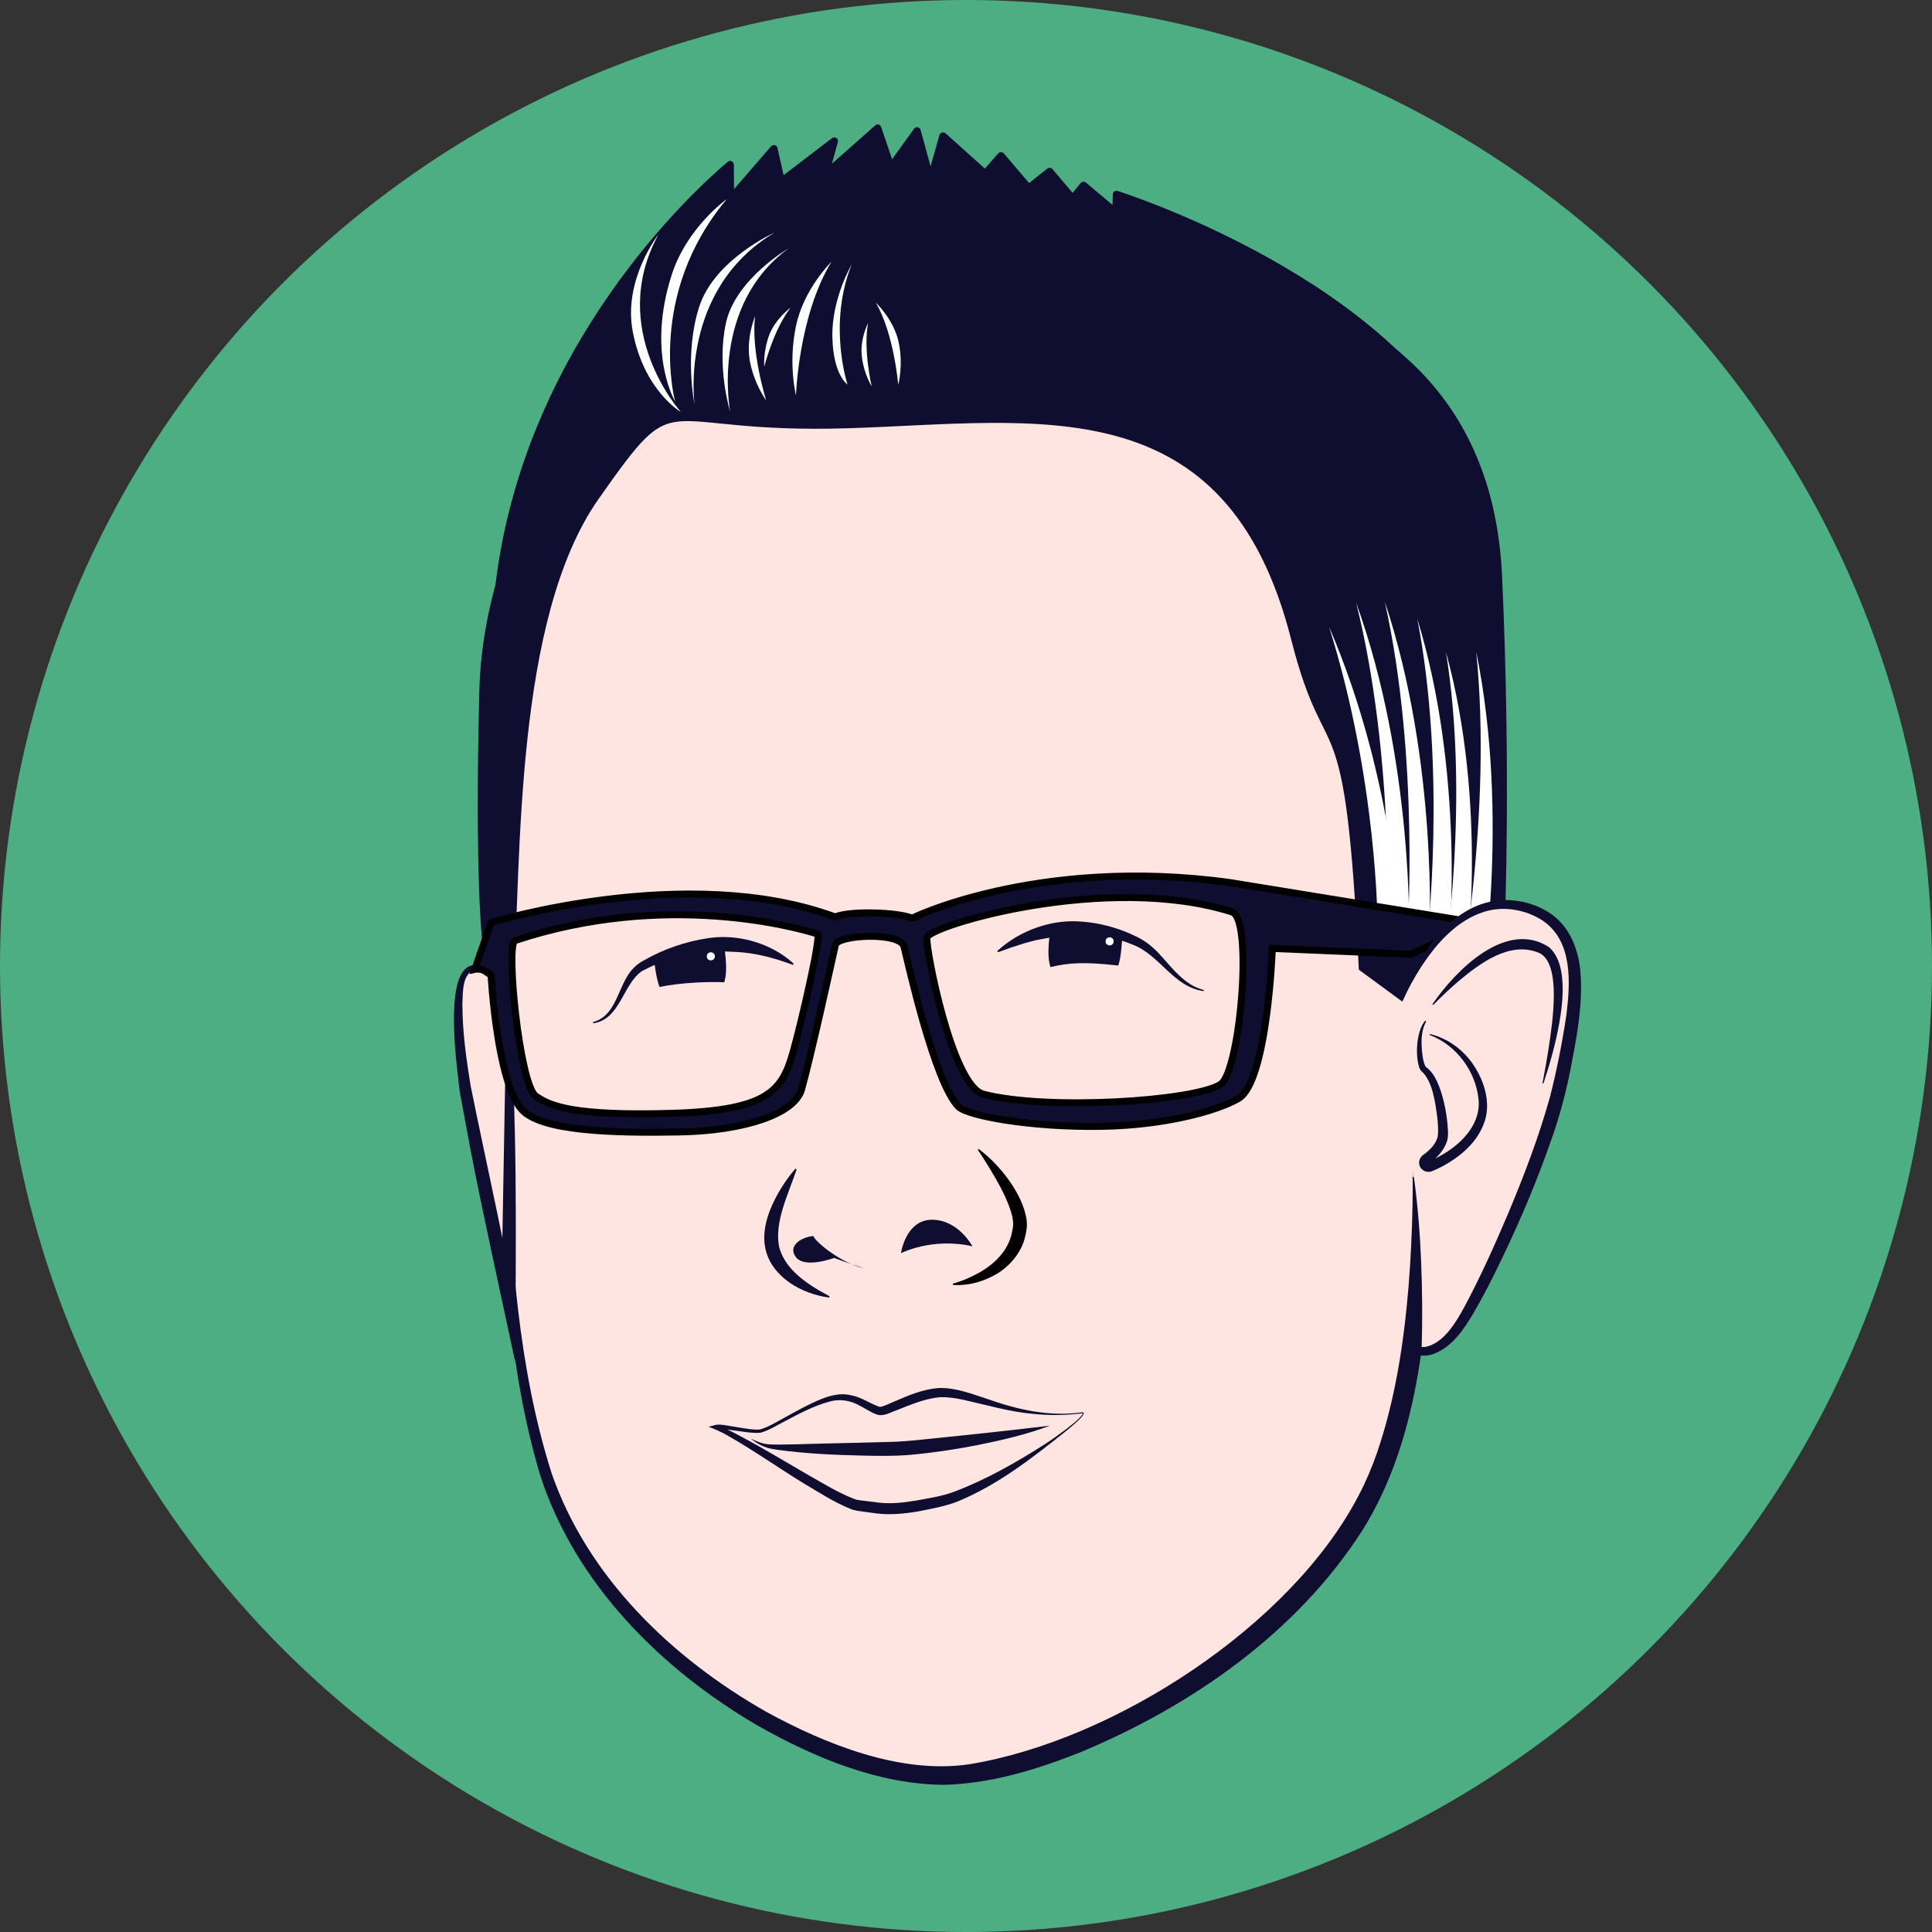 <?xml version="1.0" encoding="utf-8"?>
<!-- Generator: Adobe Illustrator 27.7.0, SVG Export Plug-In . SVG Version: 6.00 Build 0)  -->
<svg version="1.1" id="Layer_1" xmlns="http://www.w3.org/2000/svg" xmlns:xlink="http://www.w3.org/1999/xlink" x="0px" y="0px"
	 viewBox="0 0 1200 1200" style="enable-background:new 0 0 1200 1200;" xml:space="preserve">
<rect x="0" y="0" width="1200" height="1200" fill="#333333" stroke="none"/>
<style type="text/css">
	.st0{clip-path:url(#SVGID_00000005229342164015168790000012901270089176673930_);fill:#4DAE84;}
	.st1{clip-path:url(#SVGID_00000141415575763517892100000002732272431219222425_);}
	.st2{fill:#FFE5E1;}
	.st3{fill:#0F0D30;}
	.st4{fill:#030004;}
	.st5{fill:#FFFFFF;}
	.st6{fill:#0F0D30;stroke:#000000;stroke-width:4.306;stroke-miterlimit:10;}
</style>
<g>
	<g>
		<g>
			<defs>
				<circle id="SVGID_1_" cx="600" cy="600" r="600"/>
			</defs>
			<clipPath id="SVGID_00000039827069271428563590000002835991553788440502_">
				<use xlink:href="#SVGID_1_"  style="overflow:visible;"/>
			</clipPath>
			
				<rect x="-39.7" y="-58.7" style="clip-path:url(#SVGID_00000039827069271428563590000002835991553788440502_);fill:#4DAE84;" width="1318.1" height="1318.1"/>
		</g>
	</g>
	<g>
		<g>
			<defs>
				<circle id="SVGID_00000140713165306492835760000014597518372700141238_" cx="600" cy="600" r="600"/>
			</defs>
			<clipPath id="SVGID_00000072264389948494097020000005686615807214051712_">
				<use xlink:href="#SVGID_00000140713165306492835760000014597518372700141238_"  style="overflow:visible;"/>
			</clipPath>
			<g style="clip-path:url(#SVGID_00000072264389948494097020000005686615807214051712_);">
				<g>
					<path class="st2" d="M346,294.6c-48,57-34,276.4-34,276.4s-11.8,233.8,24.9,346.2c36.8,112.9,169,188.4,245.6,190.2
						s239.9-79.5,282.4-197.6c42.9-119.4,13-312.9,13-312.9s-25.7-282.3-30.3-295.4s-28.3-125.4-234.9-112.1
						C447.2,200.1,394,237.7,346,294.6z"/>
					<path class="st3" d="M346.5,295c-25,31.3-30.4,95.3-33.3,134.9c-2.9,46.9-2.2,94.1,0.7,140.9c-1.7,46.4-1.5,92.9,0.3,139.3
						c3.3,68.7,7.5,139.1,28.4,204.9c22.3,64.5,74.7,114.9,133.1,148.1c37,20.3,83.9,39.1,126.4,32.7
						c89.5-14.6,199.4-85.6,241.7-166.8c4.5-8.5,8.2-17.3,11.4-26.4c11.4-33.1,16.8-68.7,19.7-103.8c5.3-66.4,2.1-133.5-5.9-199.7
						c-0.3-1.5-0.5-5.4-0.6-7c-8.2-95.1-14.2-190.9-25-285.7c-0.1-0.7-0.2-1.3-0.3-2l-0.2-0.9l-0.1-0.2c-2-7.1-4.1-13.8-7.1-20.4
						c-34.3-77.1-129.4-94.7-205.8-92.3c-23,0.7-46.4,2.5-69.3,5c-45.8,5.2-92.2,13.7-134,34C395.1,244.8,368.7,268.4,346.5,295
						L346.5,295z M345.5,294.2c15-17.8,31.4-34.5,50.4-48c52.8-37.2,118.7-48.1,181.7-54.7c40.4-4,81.4-6.2,121.7-0.4
						c65.9,8.6,130.3,41.7,149,110c3.3,15.7,4.3,31.8,6.3,47.6c8.7,80.6,16.2,161.9,23.7,242.6c0.2,2.4,0.5,6.2,1,8.6
						c7.4,54.7,10.8,110,9.5,165.1c-2.5,62.6-8.5,130.8-42.4,185.2c-40.9,64-106.4,109.5-175.7,138.3c-27,10.7-55.4,19.4-84.7,20.1
						c-41-0.5-80.2-16.9-115.4-36.8c-59.8-34.9-112.8-87.7-134.8-154.6c-20.2-66.9-23.2-137.5-25.8-207
						c-1.2-46.4-0.8-92.9,1.2-139.3c-1.3-23-1.9-47.1-1.9-70.5C309.8,446,311.6,336.3,345.5,294.2L345.5,294.2z"/>
				</g>
				<path class="st3" d="M318.8,613.2c5-80.7,0.7-228.9,53-303.3c51.9-73.8,32.5-40.1,154.7-43.9c118-3.7,235.3-27,275.5,131.3
					c22.1,86.7,33.5,27.5,42,205l26.7,19.6l64.1-53.4c0,0,3.6-90.8-1.8-210c-5.3-119.2-83.6-160.2-137-181.5s-75.3-45.6-221.2-47.4
					C428.9,127.8,355,264.2,355,264.2s-9.3,12-20.5,32.7c-15.9,29.6-35.4,76.9-36.8,132.7c-2.9,116.3,1.8,154.8,1.8,154.8l1.7,52.5
					C301.2,637,318.2,633.3,318.8,613.2z"/>
				<g>
					<path class="st2" d="M315.1,618c0,0-14.3-23.6-24.3-13.6s1.4,73,1.4,73l20.5,98.9L315.1,618z"/>
					<g>
						<path class="st3" d="M314.7,618.1c-3.7-5.5-11-15.7-18.7-15.7c-9.1,0.8-8.5,14.3-8.8,21.1c0,17.2,2.4,34.4,5.2,51.3
							c4.7,23.3,11,52.6,15.9,76l5.2,25.3l-1.6,0.2C311.9,776.3,314.7,618.1,314.7,618.1L314.7,618.1z M315.6,617.9
							c6.1,73.7,4.8,153.9,4.4,228c-8-37.6-20.6-94.3-27.7-131.5c-2.1-11-4.4-24-6.5-35c-0.2-0.9-0.4-2.4-0.5-3.4
							c-1.6-14.6-9.4-69.4,6.3-75.9C302.3,595.4,311.5,609.9,315.6,617.9L315.6,617.9z"/>
					</g>
				</g>
				<path class="st3" d="M307.7,363.5c17.9-149.5,123.1-245,144.3-263c1.5-1.3,3.8-0.2,3.8,1.8l0.1,15.2l23-26.6
					c1.2-1.4,3.6-0.9,4,1l3.8,16.9l30.1-23c1.8-1.3,4.2,0.3,3.6,2.5l-3.7,13.4l26.9-23.8c1.2-1.1,3.2-0.6,3.7,1l6.8,20L567.7,80
					c1.1-1.6,3.6-1.1,4.1,0.7l6.2,22.6l5.5-19.4c0.5-1.6,2.5-2.2,3.8-1.1l24.4,21.9l8.3-9.4c0.9-1.1,2.6-1.1,3.5,0l15.7,18.4l11.3-9
					c1-0.8,2.4-0.6,3.2,0.3l12.5,14.8l5-6.1c0.8-1,2.3-1.1,3.3-0.3l16.5,13.9l0.2-6.6c0-1.5,1.5-2.6,3-2.1
					c24.6,8.1,196.4,68.7,230.3,186.3c36.5,126.7-149.9-75.1-422.9-84.1C329.6,214.9,295.9,462.1,307.7,363.5z"/>
				<g>
					<path class="st3" d="M368.4,634.8c12.8-3.4,14.8-17.7,20.9-27.9c2.3-4.2,6.1-8.1,10.5-10.3c12.3-7.1,26-11.8,40-13.9
						c12.6-1.9,26,0.2,37.5,5.5c5.8,2.7,11.1,6.1,15.7,10.4l-0.5,0.7c-11.3-4.2-22.7-7.3-34.6-8c-8.7-0.5-17.5-0.5-26.1,0.7
						c-11.6,1.8-23,5.7-33.3,11.3c-11.8,8.5-13.3,29.9-30.1,32.3C368.5,635.7,368.4,634.8,368.4,634.8L368.4,634.8z"/>
				</g>
				<g>
					<path class="st3" d="M747.6,615.6c-18.8-2.6-27.2-22.4-43.9-28.8c-7.9-3.3-16.3-5.4-24.9-6c-8.4-0.5-17,0.1-25.4,1.4
						c-3.3,0.4-7.2,1.3-10.5,1.9c-2.7,0.8-5.7,1.4-8.3,2.3c-2,0.7-4.3,1.4-6.3,2c-2.8,1-5.5,2.1-8.4,3l-0.5-0.7
						c12.3-11.3,29.4-18.3,46.3-18.5c13.9,0,27.9,3.5,40.3,9.6c5.6,2.7,10.6,6.8,14.7,11.4c6.1,6.6,11.3,13.6,18.9,18.3
						c2.5,1.5,5.2,2.6,8,3.4C747.8,614.8,747.6,615.6,747.6,615.6L747.6,615.6z"/>
				</g>
				<path class="st3" d="M406.3,596.8c0,0,1.5,12.4,3.4,16.2c14.3-2.9,31.5-3.3,40.1-2.9c2.9-8.1-0.4-24.6-0.4-24.6
					C407.9,589.9,406.3,596.8,406.3,596.8z"/>
				<path class="st3" d="M697.1,581.5c0,0-0.7,14.3-2.6,18.2c-21.3-2.4-31-1.7-42,1c-2.9-8.1,0-22.9,0-22.9
					C688.5,575.1,697.1,581.5,697.1,581.5z"/>
				<g>
					<path class="st3" d="M494.8,726.4c-5.2,15.4-13.9,32.6-10.9,47.9c1.6,6.4,5.5,12.1,10.3,16.6c5.9,5.7,13.7,10.3,21,14.2
						l-0.1,0.9c-8.9-1.3-17.5-4.3-24.9-9.5c-17.4-12.5-19-29.6-10.5-48.2c3.7-8.2,8.6-15.7,14.4-22.5
						C494.1,725.9,494.8,726.4,494.8,726.4L494.8,726.4z"/>
				</g>
				<g>
					<path class="st4" d="M607.9,713.7c12.8,9.4,27.2,27.5,29.7,43.6c0.3,2.7,0.4,5-0.3,8l0.2-0.9c-0.5,2.8-1.1,5.5-2.1,8.1
						c-2.9,7.5-8.9,14.1-15.4,18.2c-8.5,5.2-18.1,8-28,7.4l-0.2-0.8c4.3-1.2,8.5-2.8,12.5-4.8c9.9-4.8,19.3-12.2,23.1-22.9
						c0.8-2.1,1.2-4.3,1.6-6.5c0.9-4.3-0.5-8.9-1.9-13c-3.1-8.6-7.7-16.6-12.4-24.4c-2.4-3.9-4.8-7.8-7.4-11.6
						C607.2,714.2,607.9,713.7,607.9,713.7L607.9,713.7z"/>
				</g>
				<path class="st3" d="M536.7,787.7c-13.4-2.6-30.4-16.3-31.5-20c-8,0.8-16.1,6.4-10.8,13.2c5.7,7.2,23.7,0.4,23.7,0.4
					S526.5,784.6,536.7,787.7z"/>
				<path class="st3" d="M559.6,778.4c0,0,2.9-20.8,19.3-20.8s25.1,16.5,25.1,16.5C578.9,768.4,559.6,778.4,559.6,778.4z"/>
				<path class="st5" d="M855.6,574c0,0,0-88.9-30.1-184.7c41.7,96.9,44.1,192,44.1,192L855.6,574z"/>
				<path class="st5" d="M419.3,249.3c0,0-18-65.9,32.1-125.6c0,0-24.5,17.3-34.1,46.7C401.4,219.6,419.3,249.3,419.3,249.3z"/>
				<path class="st5" d="M431.4,251.2c0,0-9.9-71.3,49.8-106.8c0,0-37.4,16.7-46.9,46.1C424.8,220,431.4,251.2,431.4,251.2z"/>
				<path class="st5" d="M453.5,255.6c0,0-12.6-65.8,36.4-101.4c0,0-33,19-39,46.4C444.9,228.2,453.5,255.6,453.5,255.6z"/>
				<path class="st5" d="M494.4,245.6c0,0,1.5-49.2,22-83c0,0-17.5,17.1-22.1,40.4C489.5,226.3,494.4,245.6,494.4,245.6z"/>
				<path class="st5" d="M422.9,255.9c0,0-46.3-51.2-13.9-110.3c0,0-22.1,28.1-16,60.3C400,242.7,422.9,255.9,422.9,255.9z"/>
				<path class="st5" d="M474.7,227.7c0,0,5.9-23.4,16.4-36.6c0,0-9.3,6.6-13.3,16.9C473.9,218.5,474.7,227.7,474.7,227.7z"/>
				<path class="st5" d="M475.9,248.7c0,0-9.6-30.3-6.9-52.3c0,0-5.9,13.8-3.2,28.2C468.6,238.9,475.9,248.7,475.9,248.7z"/>
				<path class="st5" d="M541.4,239.9c0,0-5.4-23.1-2.2-39.3c0,0-5.2,9.9-3.9,20.8C536.5,232.2,541.4,239.9,541.4,239.9z"/>
				<path class="st5" d="M557.9,239c0,0-2.6-31.7-13.9-51c0,0,11.2,10.4,14.2,24.7S557.9,239,557.9,239z"/>
				<path class="st5" d="M526.4,238.8c0,0-12.4-37.2,2.6-74.6c0,0-12.5,21.3-12,45.1S526.4,238.8,526.4,238.8z"/>
				<path class="st5" d="M861.6,582.5c0,0,5.2-110.6-19.3-208.2c36,99.4,32.9,208.2,32.9,208.2H861.6z"/>
				<path class="st5" d="M874.1,582.3c0,0,7.9-110.5-14-208.6c33.5,100.3,27.7,209,27.7,209L874.1,582.3z"/>
				<path class="st5" d="M897.2,596.8c0,0,15.8-100.2,0.9-191.8c26.2,94.7,12.6,193.5,12.6,193.5L897.2,596.8z"/>
				<path class="st5" d="M906.1,613.6c0,0,21-108.3,10.8-208.8c21.3,104.4,2.7,211.2,2.7,211.2L906.1,613.6z"/>
				<path class="st5" d="M886.5,583c0,0,12.1-104.4-6.2-198.7c29.7,96.9,19.8,199.8,19.8,199.8L886.5,583z"/>
				<path class="st6" d="M917.2,573.1l-153-24.9c-121.1-16.8-201.6,23.7-197.5,22.1c-9.5-3.8-38.6-4.7-48-0.8
					C426.9,535.6,305,573,305,573l-10.1,29.1c0,0,3.5-0.8,6.4,1.1c2.9,2,3.7,2.5,3.7,2.5s3.6,66.1,19,83.4
					c11.8,13.4,55.9,14.8,98,14c39.5-0.7,71.5-10.9,75.9-26.5c5.7-20.1,19-80.8,21-89.7c1.4-6.3,40.3-8.3,42.6,1.1
					c2.3,9.4,18.9,84.4,33.8,99.4c5.5,5.5,44.2,13,89.5,12.2c37.9-0.7,70-9.1,84.3-17.2c18.2-10.3,21.2-93.3,21.2-93.3l86.2,3.6
					L917.2,573.1z M492.7,653c-6.8,24.3-15.1,36.7-75.5,38.5c-61.6,1.8-75.8-4.7-84.4-10.7c-10.1-7.2-18.8-94.5-12.9-96.6
					c93.3-31,174.9-8.2,187.8-4.1C510.4,580.9,497.3,636.9,492.7,653z M610.8,679.6c-19.5-5.1-35.8-90-35.1-97.2
					s111.7-40.7,189.7-15.9c13.1,4.9,4.8,99.2-7.3,107C741.9,684,650.4,689.9,610.8,679.6z"/>
				<g>
					<path class="st2" d="M870.7,621.9c0,0,26.7-65.8,71.2-56.9c44.5,8.9,34.5,56.7,24.9,103.2c-9.4,45.6-44.5,122.8-58.7,147.7
						s-25.7,21.4-25.7,21.4s2.3-56.5-4.7-105.9"/>
					<path class="st3" d="M870.3,621.7c9.9-27.7,31-61.6,63.8-62.7c9.7-0.1,19.3,2.3,27.7,7.6c13.1,8.1,18.9,23.4,19.9,38
						c1.3,18.1-1.7,35.7-5,53.1c-3.1,17.1-7.5,34.7-13.4,50.9c-8.6,24.7-18.7,48.7-30,72.2c-5.6,11.8-11.5,23.5-18.1,34.8
						c-5.9,10-13.1,20.9-24.7,25.3c-2.7,1-5.9,1.5-8.9,0.8l-0.2-0.1l-0.4-0.1l-3.5-1c1.2-18.7,1.8-37.6,1.7-56.4
						c0-17.6-0.5-35.3-1.9-52.9l0.9-0.1c2.4,17.5,3.8,35.2,4.5,52.9s0.9,35.4,0.3,53.1l-0.4-0.6c0.9,0.2,2,0.2,3,0
						c11.1-2.3,18.6-15,23.7-24.3c10.2-19,19-38.6,27.4-58.4c10-23.8,19.2-47.9,26.1-72.8c4.2-16.4,7.6-33.8,10.1-50.5
						c2.5-20.1,4.1-45.9-14.7-58.7c-10.6-6.9-24.5-9.3-36.6-5.4c-16.5,5.3-28.7,18.9-38.1,32.9c-4.7,7.2-8.9,14.7-12.3,22.6
						L870.3,621.7L870.3,621.7z"/>
				</g>
				<circle class="st5" cx="441.5" cy="594" r="2.5"/>
				<circle class="st5" cx="689.2" cy="584.7" r="2.5"/>
				<g>
					<path class="st3" d="M889.8,623.6c14.2-20.7,45.5-52.6,72.2-35.4c18,15.2,3.2,65.1-3.3,84.6c-0.1,0.2-0.2,0.3-0.4,0.2
						s-0.2-0.2-0.2-0.4c1.4-7.2,2.7-14.4,3.8-21.6c1.9-13.4,9-54.5-7.1-59.6c-17.6-6.5-35.5,6.9-48.5,17.7
						c-5.5,4.7-10.8,9.7-15.9,14.9c-0.1,0.2-0.4,0.2-0.5,0.1C889.7,623.9,889.7,623.7,889.8,623.6L889.8,623.6z"/>
				</g>
				<g>
					<path class="st3" d="M885.7,634.7c-3.5,6.4-3,14.4-2.1,21.4c0.4,2.2,0.8,4.9,2.1,6.7c4.5,3,7.1,8.9,8.9,14
						c2.7,8,4.2,16.3,4.7,24.6c0.2,2.8,0.2,5.8-0.9,8.4c-1,2.7-2.6,5.1-4.4,7.2c-1.9,2.1-3.9,4-6.3,5.7l-0.6-1.1
						c4-1.7,8-3.8,11.7-6.2c10.9-7,20.8-18.5,19.6-32.1c-1.6-17.6-13.6-34.1-30.3-40.4c-0.4-0.1-0.2-0.7,0.2-0.6
						c11.4,2.7,21.4,10.4,27.6,20.2c6.6,10.4,10.4,23.9,5.6,35.8c-4.6,11.9-14.7,20.2-25.5,26.1c-2.2,1.2-4.4,2.2-6.7,3.1
						c-3,1.1-6.3-0.3-7.5-3.3c-1.1-2.9,0.3-5.8,2.8-7.3c3.9-2.9,7.9-7,8.5-11.8c0.3-3.8,0-7.5-0.4-11.3c-1.2-8.7-2.8-21.8-9.3-28
						c-0.7-0.5-1.4-1.6-1.6-2c-3-7.7-2.1-23.1,3.2-29.6c0.1-0.2,0.3-0.2,0.5-0.1C885.7,634.3,885.7,634.5,885.7,634.7L885.7,634.7z"
						/>
				</g>
				<g>
					<path class="st3" d="M671.5,877.9c-9.9,1.2-19.8,1.3-29.7,0.3c-14.8-1.3-29.2-5.6-43.6-8.8c-4.7-1-9.5-1.7-13.9-1.6
						c-9.4,0.7-18.5,4.6-27.3,8.1c-3.7,1.2-8.1,4.1-12.3,2.7c-3.8-1.3-6.9-3.6-10.3-5.3c-6.2-3.6-13.1-4.7-20-2.5
						c-9.2,2.5-18.3,7.4-26.8,11.9c-5,2.5-9.8,5.7-15.3,7.2c-4.4,0.4-8.9-0.4-13.2-1c-4.6-0.5-9.5-1.7-14.1-1.1l0.1-2.7
						c5.3,1.9,10.1,4.4,14.9,7c14.3,7.6,28.3,16.1,42.3,24.2c9.2,5.2,18.4,10.9,28.2,14.7c2.6,1,4.7,0.9,7.3,1.3
						c2.7,0.3,5.4,0.7,8,1c7.7,0.9,15.6,0,23.3-1.3c7.7-1.4,15.7-2.6,23.1-5.3c20-7.5,38.8-18.2,56.8-29.7c4.5-2.9,8.9-6.1,13.2-9.3
						c3.6-2.9,7.6-5.7,10.3-9.4c0.1-0.1,0.1-0.3,0.1-0.3s0.1,0-0.1,0C672.2,877.8,671.9,877.9,671.5,877.9L671.5,877.9z
						 M671.4,877.3c6.6-1.1-7.8,10.3-8.7,11.1c-21.3,17-42.9,34-68.4,44.4c-7.7,2.9-16.1,4.4-24.2,6c-8.3,1.4-16.7,2.2-25.1,1.3
						c-2.8-0.3-5.5-0.8-8.1-1.1c-2.8-0.4-6.2-0.7-8.6-1.8c-10.3-4.1-19.5-10.2-29-15.8c-16.2-9.9-31.5-20.8-48-30.1
						c-3.5-2-7.4-3.7-11.2-5.1l4.1-1.1c2.7-0.6,5.3,0,7.9,0.4l7.3,1.2c4.2,0.6,8.3,1.5,12.5,1.2c5.2-1.4,9.9-4.4,14.7-7
						c3.9-2.1,9.2-5.1,13.1-7.1c6.7-3.3,13.7-6.9,21.3-7.7c2.7-0.3,5.4,0,8,0.6c6.4,1.3,11.4,5.1,17,7c0.4,0.1,0.8,0.2,1.1,0.1
						c2.5-0.6,5.1-1.9,7.7-3c9.3-4,18.7-8.2,29.2-8.7c10.5,0,19.9,3.8,29.5,6.9C632.1,875.6,651.8,880,671.4,877.3L671.4,877.3z"/>
				</g>
				<g>
					<path class="st3" d="M652.1,885.5c-14.7,5.6-30.2,9.1-45.6,12.2c-13.5,2.6-27.2,4.7-40.9,5.9c-9.9,0.9-19.8,0.7-29.7,0.5
						c-17.7-0.4-35.4-1.2-53-3.6l-3-0.5c-5-0.8-9.8-3.2-13.5-6.5c3.4,1.8,7.1,3.2,10.9,3.6c7.5,0.5,27.1-0.4,35-0.5
						c12.2-0.3,31.8-0.7,43.9-1.1c8.6-0.4,17.2-1.4,25.9-2.3C604.8,890.9,629.6,888.2,652.1,885.5L652.1,885.5z"/>
				</g>
			</g>
		</g>
	</g>
</g>
</svg>
